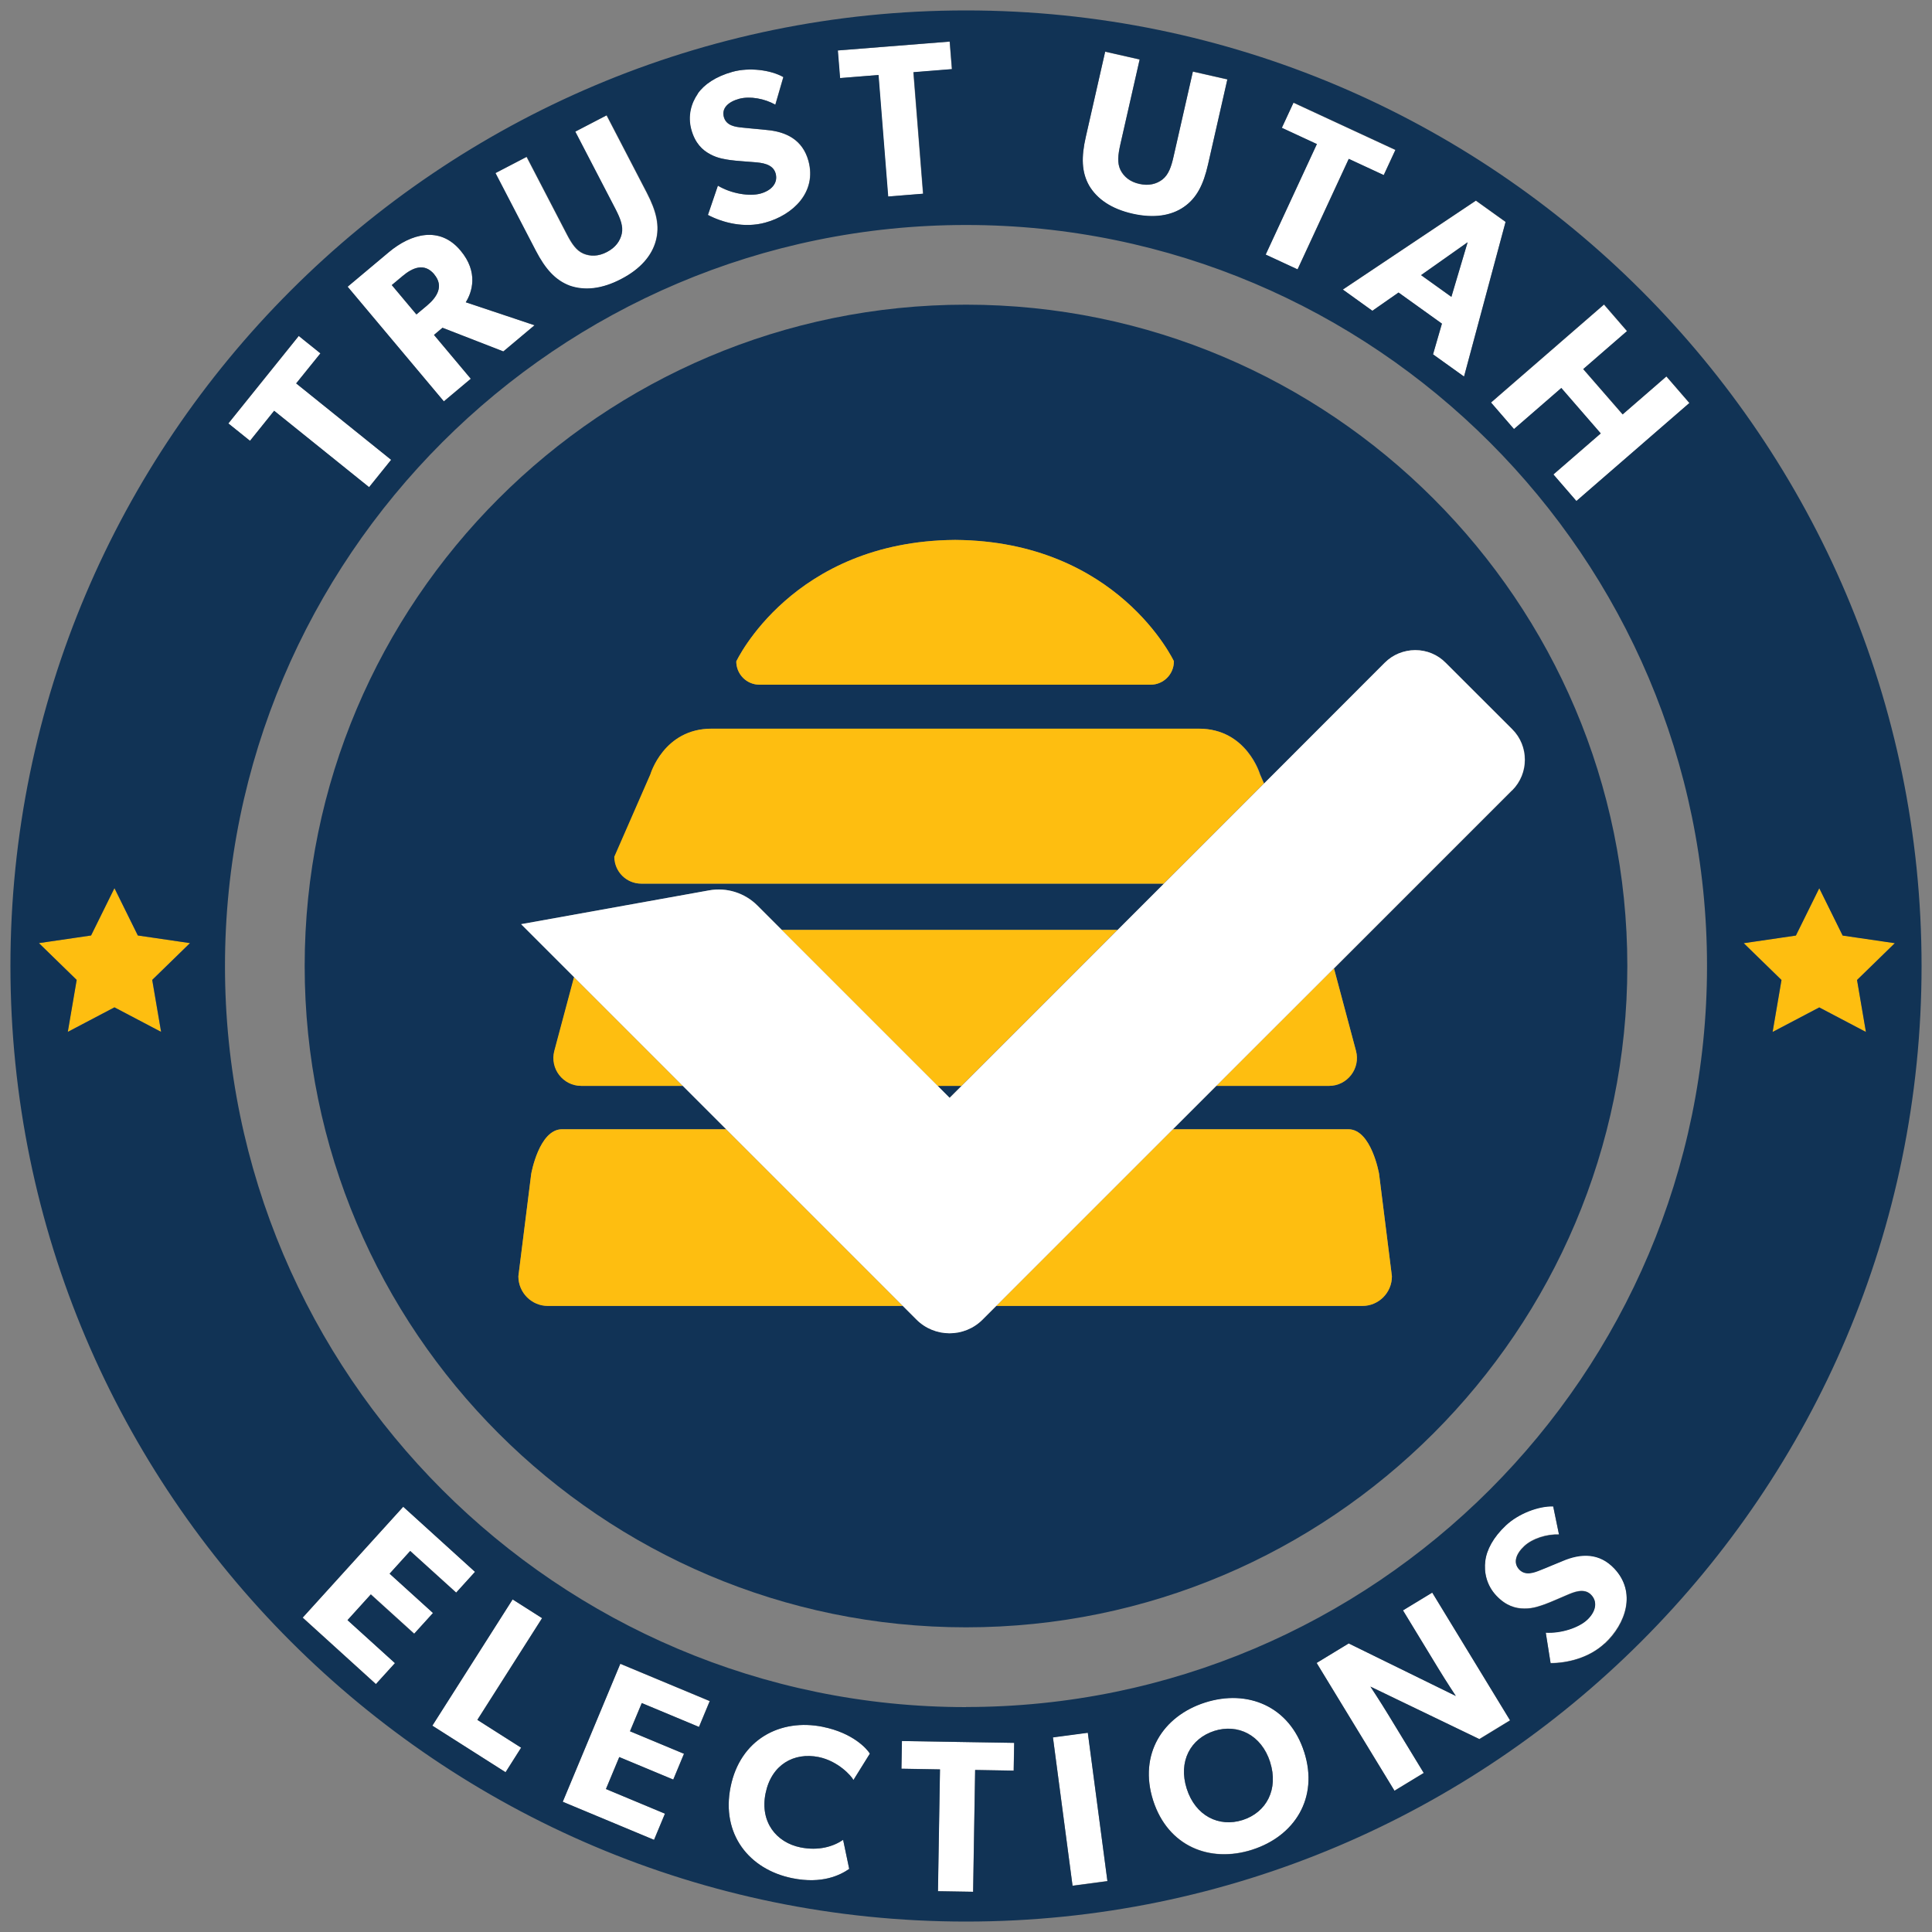 <?xml version="1.0" encoding="UTF-8"?>
<svg xmlns="http://www.w3.org/2000/svg" id="Layer_1" viewBox="0 0 200 200">
  <rect x="0" y="0" width="200" height="200" fill="#808080" stroke="none"/>
  <defs>
    <style>.cls-1{fill:none;}.cls-2{fill:#fff;}.cls-3{fill:#febe10;}.cls-4{fill:#113356;}.cls-5{fill:#135;}</style>
  </defs>
  <path class="cls-4" d="m100,31.54c-37.75,0-68.46,30.71-68.46,68.46s30.71,68.46,68.46,68.46,68.46-30.71,68.46-68.46S137.75,31.54,100,31.54Zm-18.78,30.7c3.55-3.13,9.21-6.27,17.61-6.34h.08c16.81.14,22.61,12.57,22.61,12.57,0,1.33-1.08,2.41-2.41,2.41h-40.48c-1.34,0-2.41-1.08-2.41-2.41,0,0,1.45-3.11,5.01-6.24Zm56.87,38l2.28,8.54c.49,1.83-.9,3.63-2.79,3.63h-11.67l-4.49,4.49h18.16c2.38,0,3.18,4.61,3.18,4.61l1.33,10.61c0,1.7-1.37,3.07-3.06,3.07h-37.9l-1.42,1.42c-.94.94-2.18,1.41-3.41,1.41s-2.48-.47-3.42-1.41l-1.42-1.42h-36.73c-1.69,0-3.06-1.37-3.06-3.07l1.33-10.61s.81-4.61,3.19-4.61h17l-4.49-4.49h-10.5c-1.9,0-3.28-1.8-2.79-3.63l2.04-7.63-5.48-5.48,19.46-3.5c1.82-.33,3.69.26,5,1.57l2.53,2.53h34.75l4.79-4.79h-54.09c-1.54,0-2.78-1.25-2.78-2.78l3.73-8.53s1.38-4.73,6.32-4.73h50.47c4.93,0,6.31,4.73,6.31,4.73l.41.94,12.49-12.5c.42-.42.91-.75,1.45-.97.54-.22,1.12-.34,1.71-.34,1.19,0,2.31.46,3.15,1.31l6.89,6.88c1.74,1.74,1.74,4.57,0,6.32l-18.43,18.43Zm-39.8,13.4l1.23-1.23h-2.46l1.23,1.23Z"></path>
  <path class="cls-1" d="m31.54,100c0,37.75,30.71,68.46,68.46,68.46s68.46-30.71,68.46-68.46S137.75,31.54,100,31.54,31.54,62.25,31.54,100Z"></path>
  <path class="cls-3" d="m59.41,101.15l11.26,11.26h-10.5c-1.9,0-3.28-1.8-2.79-3.63l2.04-7.63Z"></path>
  <polygon class="cls-3" points="80.91 96.26 115.67 96.26 99.52 112.41 97.06 112.41 80.91 96.26"></polygon>
  <path class="cls-3" d="m137.58,112.41h-11.67l12.18-12.17,2.28,8.54c.49,1.83-.9,3.63-2.79,3.63Z"></path>
  <path class="cls-3" d="m130.83,81.1l-10.37,10.37h-54.09c-1.54,0-2.78-1.25-2.78-2.78l3.73-8.53s1.38-4.73,6.32-4.73h50.47c4.93,0,6.31,4.73,6.31,4.73l.41.94Z"></path>
  <path class="cls-3" d="m121.52,68.47c0,1.33-1.08,2.41-2.41,2.41h-40.48c-1.34,0-2.41-1.08-2.41-2.41,0,0,1.45-3.11,5.01-6.24,3.55-3.13,9.21-6.27,17.61-6.34h.08c16.81.14,22.61,12.57,22.61,12.57Z"></path>
  <path class="cls-3" d="m75.16,116.9l18.29,18.29h-36.73c-1.69,0-3.06-1.37-3.06-3.07l1.33-10.61s.81-4.61,3.19-4.61h17Z"></path>
  <path class="cls-3" d="m144.09,132.12c0,1.7-1.37,3.07-3.06,3.07h-37.9l18.29-18.29h18.16c2.38,0,3.18,4.61,3.18,4.61l1.33,10.61Z"></path>
  <path class="cls-2" d="m156.52,81.81l-18.43,18.43-12.18,12.17-4.49,4.49-18.29,18.29-1.42,1.42c-.94.94-2.18,1.41-3.41,1.41s-2.48-.47-3.42-1.41l-1.42-1.42-18.29-18.29-4.49-4.49-11.26-11.26-5.48-5.48,19.46-3.5c1.82-.33,3.69.26,5,1.57l2.53,2.53,17.38,17.38,1.23-1.23,16.15-16.15,4.79-4.79,10.37-10.37,12.49-12.5c.42-.42.91-.75,1.45-.97.54-.22,1.12-.34,1.71-.34,1.19,0,2.31.46,3.15,1.31l6.89,6.88c1.74,1.74,1.74,4.57,0,6.32Z"></path>
  <path class="cls-2" d="m38.21,50.44l-9.83-7.91-2.5,3.11-2.24-1.8,7.29-9.06,2.24,1.8-2.51,3.11,9.83,7.91-2.28,2.83Zm7.73-8.89l-9.96-11.87,4.27-3.58c2.27-1.9,5.25-2.76,7.42-.16,1.89,2.25,1.18,4.34.54,5.35l7.12,2.38-3.23,2.71-6.3-2.45-.88.74,3.81,4.54-2.79,2.34Zm-.99-13.15c-1.04-1.24-2.27-.68-3.3.19l-1.1.92,2.55,3.04,1.1-.92c1.03-.87,1.77-2.01.74-3.23Zm19.33.5c1.99-1.03,3.17-2.41,3.59-3.94.43-1.56.07-3.07-.93-5l-4.16-8.01-3.25,1.69,4.16,8.01c.51.98.82,1.77.65,2.57-.17.75-.63,1.41-1.53,1.88-.9.47-1.71.46-2.42.17-.75-.32-1.22-1.03-1.73-2.01l-4.16-8.01-3.25,1.69,4.16,8.01c1,1.93,2.04,3.09,3.54,3.65,1.51.53,3.3.36,5.31-.69Zm9.23-12.93c.82.45,1.66.53,2.07.6.56.08,1.79.16,2.5.22.71.06,1.93.15,2.2,1.17.27,1-.45,1.77-1.57,2.08-1.15.31-3.02.01-4.41-.82l-1.03,3.03c1.52.8,3.76,1.39,5.92.8,2.9-.79,5.37-3.17,4.49-6.39-.59-2.17-2.27-3.03-4.37-3.21-.53-.06-1.74-.15-2.46-.24-.74-.08-1.68-.19-1.93-1.1s.46-1.57,1.58-1.88c1.13-.31,2.65-.02,3.75.61l.83-2.86c-1.3-.74-3.51-1.02-5.25-.55s-2.97,1.32-3.62,2.27c-.67.95-1.06,2.27-.67,3.7.38,1.41,1.14,2.13,1.96,2.56Zm21.04-8.48l3.98-.32-.23-2.86-11.59.92.23,2.86,3.98-.32,1,12.58,3.62-.29-1-12.58Zm27.98,13.96c1.34-.92,2.04-2.3,2.52-4.42l2-8.8-3.57-.81-2,8.8c-.24,1.07-.52,1.88-1.16,2.38-.61.46-1.4.67-2.38.45-.99-.22-1.6-.75-1.95-1.43-.36-.73-.26-1.58-.02-2.65l2-8.8-3.57-.81-2,8.8c-.48,2.12-.44,3.67.34,5.07.81,1.38,2.28,2.41,4.5,2.91,2.19.5,3.98.21,5.29-.69Zm11.78,6.45l5.3-11.44,3.62,1.68,1.21-2.61-10.55-4.89-1.21,2.61,3.62,1.68-5.3,11.44,3.3,1.53Zm4.69,2.09l13.78-9.21,3.07,2.2-4.3,16.01-3.21-2.3.92-3.18-4.49-3.22-2.71,1.89-3.06-2.2Zm8.1-1.51l3.14,2.25,1.68-5.65-4.81,3.4Zm9.62,15.95l4.9-4.25,4.08,4.7-4.9,4.25,2.38,2.75,11.7-10.15-2.38-2.75-4.53,3.93-4.08-4.69,4.53-3.93-2.38-2.75-11.7,10.15,2.38,2.75Zm-113.84,124.69l1.95-2.15-4.49-4.07,2.13-2.35,4.76,4.31,1.95-2.15-7.43-6.74-10.41,11.48,7.58,6.88,1.98-2.18-4.91-4.45,2.41-2.66,4.49,4.07Zm10.18-3.55l-8.31,13.07,7.58,4.82,1.61-2.54-4.53-2.88,6.7-10.53-3.05-1.94Zm5.19,20.95l9.45,3.94,1.13-2.71-6.11-2.55,1.38-3.31,5.59,2.33,1.11-2.67-5.59-2.33,1.22-2.92,5.92,2.47,1.11-2.67-9.26-3.86-5.96,14.29Zm26.93-7.76c-4.42-.9-8.56,1.31-9.55,6.22-.99,4.88,1.91,8.54,6.38,9.45,3.1.63,4.97-.32,5.9-.96l-.63-3.01c-1.01.69-2.53,1.16-4.42.78-2.49-.5-4.21-2.62-3.61-5.59s2.93-4.28,5.5-3.76c2,.41,3.39,1.95,3.6,2.38l1.7-2.73c-.31-.5-1.74-2.14-4.87-2.77Zm8.13,4.33l3.99.07-.21,12.61,3.64.06.21-12.61,3.99.07.05-2.87-11.62-.19-.05,2.87Zm15.69-3.25l2.03,15.36,3.61-.48-2.03-15.36-3.61.48Zm26.02,1.52c1.52,4.77-1.01,8.71-5.39,10.11-4.38,1.4-8.73-.34-10.26-5.11-1.52-4.77,1-8.73,5.38-10.13,4.38-1.4,8.74.36,10.26,5.13Zm-3.53,1.04c-.9-2.8-3.33-4-5.79-3.22-2.46.79-3.75,3.15-2.85,5.98.9,2.82,3.34,4.02,5.79,3.24,2.46-.79,3.74-3.18,2.84-6Zm13.74-15.7l3.65,6c.85,1.4,1.82,2.86,1.82,2.86l-11.09-5.44-3.32,2.02,8.06,13.23,3.03-1.84-3.64-5.98c-.85-1.4-1.88-2.96-1.88-2.96l11.27,5.43,3.18-1.94-8.06-13.23-3.03,1.84Zm16.53-5.13c-.5.19-1.61.68-2.29.94-.69.28-1.58.61-2.22-.07-.64-.69-.33-1.6.53-2.4.85-.8,2.33-1.26,3.6-1.21l-.6-2.91c-1.49-.05-3.58.74-4.89,1.96-1.31,1.23-2.01,2.55-2.14,3.69-.15,1.15.12,2.5,1.13,3.58,1,1.07,2,1.35,2.92,1.35.94.02,1.71-.31,2.11-.44.53-.19,1.66-.69,2.32-.97s1.77-.77,2.49,0c.71.75.43,1.78-.42,2.57-.87.81-2.67,1.42-4.29,1.33l.5,3.16c1.72,0,3.97-.52,5.61-2.05,2.2-2.05,3.28-5.31.99-7.75-1.53-1.64-3.42-1.62-5.36-.8Z"></path>
  <path class="cls-3" d="m192.24,101.44l.92,5.38-4.83-2.54-4.83,2.54.92-5.38-3.91-3.81,5.4-.79,2.42-4.9,2.42,4.9,5.4.79-3.91,3.81Zm-177.98-4.6l-2.42-4.9-2.42,4.9-5.4.79,3.91,3.81-.92,5.38,4.83-2.54,4.83,2.54-.92-5.38,3.91-3.81-5.4-.79Z"></path>
  <path class="cls-5" d="m100,1.08C45.46,1.08,1.08,45.46,1.08,100s44.38,98.92,98.92,98.92,98.92-44.37,98.92-98.92S154.54,1.08,100,1.08Zm68.43,33.19l-4.53,3.93,4.08,4.69,4.53-3.93,2.38,2.75-11.7,10.15-2.38-2.75,4.9-4.25-4.08-4.7-4.9,4.25-2.38-2.75,11.7-10.15,2.38,2.75Zm-12.57-11.3l-4.3,16.01-3.21-2.3.92-3.18-4.49-3.22-2.71,1.89-3.06-2.2,13.78-9.21,3.07,2.2Zm-23.16-9.74l1.21-2.61,10.55,4.89-1.21,2.61-3.62-1.68-5.3,11.44-3.3-1.53,5.3-11.44-3.62-1.68Zm-20.29.91l2-8.8,3.57.81-2,8.8c-.24,1.07-.34,1.92.02,2.65.35.68.97,1.21,1.95,1.43.99.22,1.77.01,2.38-.45.64-.5.92-1.31,1.16-2.38l2-8.8,3.57.81-2,8.8c-.48,2.12-1.19,3.51-2.52,4.42-1.31.9-3.1,1.18-5.29.69-2.21-.5-3.68-1.53-4.5-2.91-.79-1.4-.83-2.95-.34-5.07Zm-14.09-9.85l.23,2.86-3.98.32,1,12.58-3.62.29-1-12.58-3.98.32-.23-2.86,11.59-.92Zm-26.09,5.41c.65-.95,1.88-1.79,3.62-2.27s3.95-.19,5.25.55l-.83,2.86c-1.1-.63-2.62-.91-3.75-.61-1.13.31-1.83.97-1.58,1.88s1.19,1.03,1.93,1.1c.72.08,1.93.17,2.46.24,2.09.17,3.77,1.04,4.37,3.21.88,3.23-1.59,5.6-4.49,6.39-2.17.59-4.4,0-5.92-.8l1.03-3.03c1.39.83,3.26,1.13,4.41.82,1.13-.31,1.84-1.09,1.57-2.08-.28-1.02-1.49-1.11-2.2-1.17-.71-.06-1.95-.14-2.5-.22-.42-.07-1.25-.15-2.07-.6-.82-.43-1.57-1.15-1.96-2.56-.39-1.43,0-2.74.67-3.7Zm-17.7,6.53l4.16,8.01c.51.98.98,1.69,1.73,2.01.71.29,1.52.3,2.42-.17.9-.47,1.36-1.14,1.53-1.88.17-.8-.15-1.59-.65-2.57l-4.16-8.01,3.25-1.69,4.16,8.01c1,1.93,1.36,3.44.93,5-.42,1.53-1.6,2.91-3.59,3.94-2.01,1.05-3.8,1.21-5.31.69-1.5-.56-2.54-1.72-3.54-3.65l-4.16-8.01,3.25-1.69Zm-14.27,9.87c2.27-1.9,5.25-2.76,7.42-.16,1.89,2.25,1.18,4.34.54,5.35l7.12,2.38-3.23,2.71-6.3-2.45-.88.74,3.81,4.54-2.79,2.34-9.96-11.87,4.27-3.58Zm-9.33,8.68l2.24,1.8-2.51,3.11,9.83,7.91-2.28,2.83-9.83-7.91-2.5,3.11-2.24-1.8,7.29-9.06Zm-14.25,72.04l-4.83-2.54-4.83,2.54.92-5.38-3.91-3.81,5.4-.79,2.42-4.9,2.42,4.9,5.4.79-3.91,3.81.92,5.38Zm24.21,65.34l-1.98,2.18-7.58-6.88,10.41-11.48,7.43,6.74-1.95,2.15-4.76-4.31-2.13,2.35,4.49,4.07-1.95,2.15-4.49-4.07-2.41,2.66,4.91,4.45Zm13.06,8.76l-1.61,2.54-7.58-4.82,8.31-13.07,3.05,1.94-6.7,10.53,4.53,2.88Zm18.41-2.15l-5.92-2.47-1.22,2.92,5.59,2.33-1.11,2.67-5.59-2.33-1.38,3.31,6.11,2.55-1.13,2.71-9.45-3.94,5.96-14.29,9.26,3.86-1.11,2.67Zm15.99,5.5c-.21-.43-1.59-1.97-3.6-2.38-2.57-.52-4.9.79-5.5,3.76s1.12,5.08,3.61,5.59c1.89.38,3.41-.09,4.42-.78l.63,3.01c-.93.64-2.8,1.59-5.9.96-4.47-.91-7.37-4.56-6.38-9.45.99-4.91,5.13-7.11,9.55-6.22,3.12.63,4.56,2.27,4.87,2.77l-1.7,2.73Zm16.59-.97l-3.99-.07-.21,12.61-3.64-.06.21-12.61-3.99-.07.05-2.87,11.62.19-.05,2.87Zm6.09,11.92l-2.03-15.36,3.61-.48,2.03,15.36-3.61.48Zm18.6-3.73c-4.38,1.4-8.73-.34-10.26-5.11-1.52-4.77,1-8.73,5.38-10.13,4.38-1.4,8.74.36,10.26,5.13,1.52,4.77-1.01,8.71-5.39,10.11Zm23.51-11.46l-11.27-5.43s1.03,1.56,1.88,2.96l3.64,5.98-3.03,1.84-8.06-13.23,3.32-2.02,11.09,5.44s-.97-1.46-1.82-2.86l-3.65-6,3.03-1.84,8.06,13.23-3.18,1.94Zm12.99-9.9c-1.64,1.53-3.9,2.04-5.61,2.05l-.5-3.16c1.62.09,3.42-.52,4.29-1.33.85-.8,1.13-1.82.42-2.57-.72-.77-1.83-.28-2.49,0s-1.79.78-2.32.97c-.4.13-1.17.45-2.11.44-.92,0-1.93-.29-2.92-1.35-1.01-1.08-1.28-2.43-1.13-3.58.13-1.14.83-2.47,2.14-3.69,1.31-1.23,3.4-2.01,4.89-1.96l.6,2.91c-1.27-.04-2.75.42-3.6,1.21-.85.8-1.17,1.71-.53,2.4.64.69,1.53.35,2.22.07.68-.26,1.79-.75,2.29-.94,1.93-.82,3.82-.84,5.36.8,2.28,2.44,1.21,5.69-.99,7.75Zm-66.13,6.59c-42.3,0-76.71-34.41-76.71-76.71S57.7,23.29,100,23.29s76.71,34.41,76.71,76.71-34.41,76.71-76.71,76.71Zm88.33-72.43l-4.83,2.54.92-5.38-3.91-3.81,5.4-.79,2.42-4.9,2.42,4.9,5.4.79-3.91,3.81.92,5.38-4.83-2.54Z"></path>
  <polygon class="cls-5" points="151.93 25.08 147.11 28.48 150.25 30.73 151.93 25.08"></polygon>
  <path class="cls-5" d="m44.96,28.4c-1.04-1.24-2.27-.68-3.3.19l-1.1.92,2.55,3.04,1.1-.92c1.03-.87,1.77-2.01.74-3.23Z"></path>
  <path class="cls-5" d="m125.7,179.19c-2.46.79-3.75,3.15-2.85,5.98.9,2.82,3.34,4.02,5.79,3.24,2.46-.79,3.74-3.18,2.84-6-.9-2.8-3.33-4-5.79-3.22Z"></path>
</svg>
